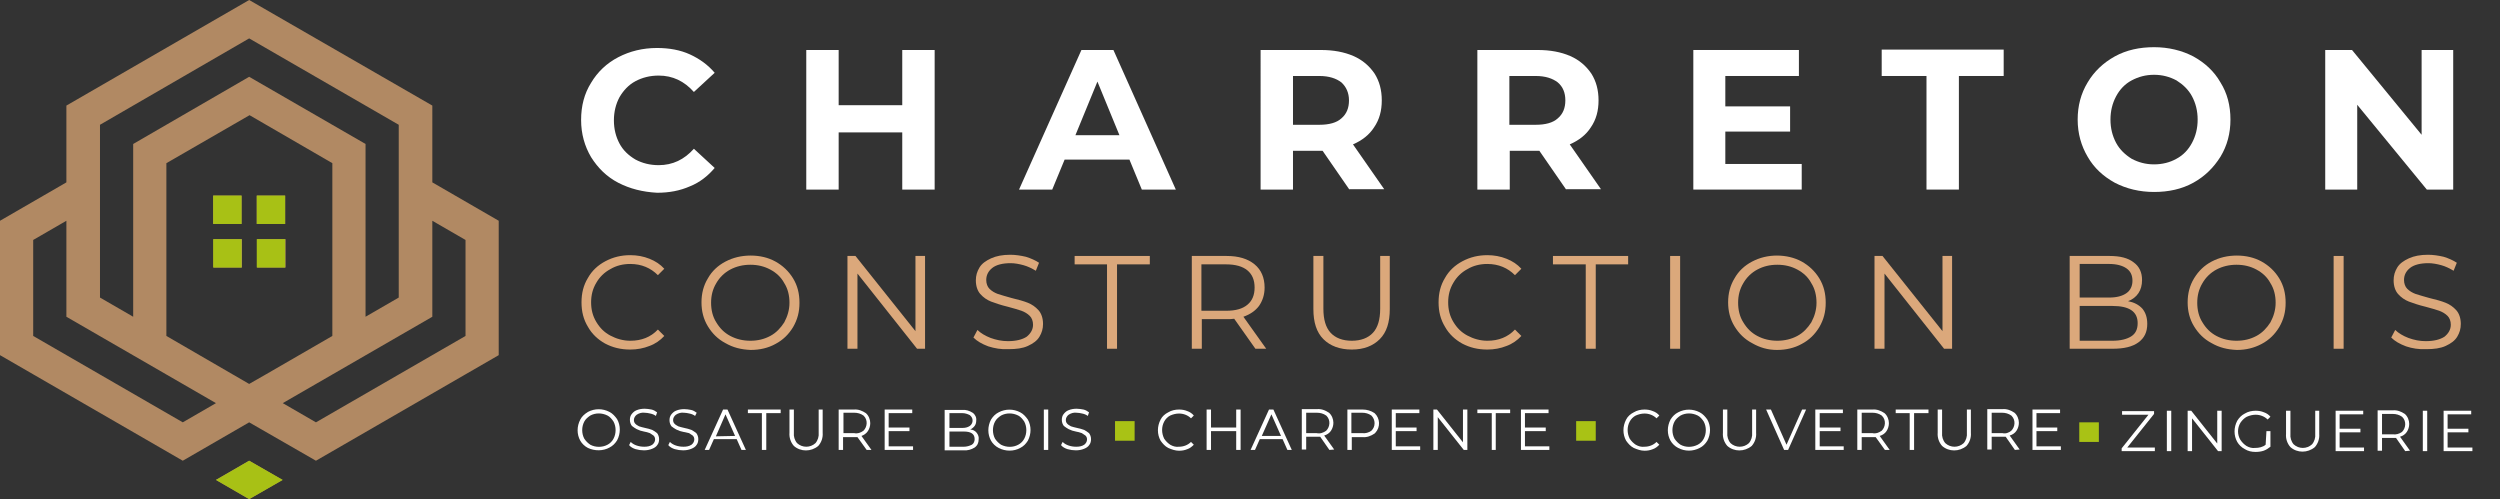 <?xml version="1.0" encoding="utf-8"?>
<!-- Generator: Adobe Illustrator 24.0.1, SVG Export Plug-In . SVG Version: 6.00 Build 0)  -->
<svg version="1.1" id="Calque_1" xmlns="http://www.w3.org/2000/svg" xmlns:xlink="http://www.w3.org/1999/xlink" x="0px" y="0px"
	 viewBox="0 0 625.1 124.8" style="enable-background:new 0 0 625.1 124.8;" xml:space="preserve">
<rect x="0" y="0" width="625.1" height="124.8" fill="#333333" stroke="none"/>
<style type="text/css">
	.st0{fill-rule:evenodd;clip-rule:evenodd;fill:#B18963;}
	.st1{fill-rule:evenodd;clip-rule:evenodd;fill:#A8C115;}
	.st2{fill:#A8C115;}
	.st3{enable-background:new    ;}
	.st4{fill:#FFFFFF;}
	.st5{fill:#DBA87B;}
	.st6{fill:#A9C215;}
</style>
<title>logo-noir</title>
<path class="st0" d="M16.6,26.4v19.2L0,55.2v33.6l45.7,26.4l16.6-9.6l16.7,9.6l45.7-26.4V55.2l-16.6-9.6V26.4L62.3,0L16.6,26.4
	 M83.1,40.8V84l-16.6,9.6L62.3,96L41.6,84V40.8l20.8-12L83.1,40.8z M91.4,36L62.3,19.2L33.3,36v43.2l-8.3-4.8V31.2L62.3,9.6
	l37.4,21.6v43.2l-8.3,4.8V36z M116.4,60v24L79,105.6l-8.3-4.8l37.4-21.6v-24L116.4,60z M16.6,55.2v24L54,100.8l-8.3,4.8L8.3,84V60
	L16.6,55.2z M71.4,59.8v7.1h-7.1v-7.1H71.4z M64.2,48.9h7.1V56h-7.1V48.9z M60.5,59.8v7.1h-7.1v-7.1H60.5z M53.3,48.9h7.1V56h-7.1
	V48.9z M54,120l8.3,4.8l8.3-4.8l-8.3-4.8L54,120z"/>
<polygon class="st1" points="54,120 62.3,124.8 70.7,120 62.3,115.2 "/>
<rect x="64.2" y="59.8" class="st2" width="7.1" height="7.1"/>
<rect x="64.2" y="48.9" class="st2" width="7.1" height="7.1"/>
<rect x="53.3" y="59.8" class="st2" width="7.1" height="7.1"/>
<rect x="53.3" y="48.9" class="st2" width="7.1" height="7.1"/>
<g class="st3">
	<path class="st4" d="M154.6,45.7c-2.9-1.5-5.1-3.7-6.8-6.4c-1.6-2.7-2.5-5.8-2.5-9.3c0-3.5,0.8-6.6,2.5-9.3
		c1.6-2.7,3.9-4.9,6.8-6.4c2.9-1.5,6.1-2.3,9.7-2.3c3,0,5.8,0.5,8.2,1.6c2.4,1.1,4.5,2.6,6.2,4.6l-5.2,4.8c-2.4-2.7-5.3-4.1-8.8-4.1
		c-2.2,0-4.1,0.5-5.8,1.4c-1.7,0.9-3,2.3-4,4c-0.9,1.7-1.4,3.6-1.4,5.8c0,2.2,0.5,4.1,1.4,5.8c0.9,1.7,2.3,3,4,4
		c1.7,0.9,3.6,1.4,5.8,1.4c3.5,0,6.4-1.4,8.8-4.1l5.2,4.8c-1.7,2-3.7,3.6-6.2,4.6c-2.5,1.1-5.2,1.6-8.2,1.6
		C160.7,48,157.5,47.2,154.6,45.7z"/>
	<path class="st4" d="M233.7,12.5v34.9h-8.1V33.1h-15.9v14.3h-8.1V12.5h8.1v13.8h15.9V12.5H233.7z"/>
	<path class="st4" d="M282.4,39.9h-16.2l-3.1,7.5h-8.3l15.6-34.9h8L294,47.4h-8.5L282.4,39.9z M279.9,33.8l-5.5-13.4l-5.5,13.4
		H279.9z"/>
	<path class="st4" d="M337.4,47.4l-6.7-9.7h-0.4h-7v9.7h-8.1V12.5h15.1c3.1,0,5.8,0.5,8.1,1.5c2.3,1,4,2.5,5.3,4.4
		c1.2,1.9,1.8,4.1,1.8,6.7c0,2.6-0.6,4.8-1.9,6.7c-1.2,1.9-3,3.3-5.3,4.3l7.8,11.2H337.4z M335.4,20.6c-1.3-1-3.1-1.6-5.5-1.6h-6.6
		v12.2h6.6c2.4,0,4.3-0.5,5.5-1.6c1.3-1.1,1.9-2.6,1.9-4.5C337.3,23.2,336.6,21.7,335.4,20.6z"/>
	<path class="st4" d="M391.6,47.4l-6.7-9.7h-0.4h-7v9.7h-8.1V12.5h15.1c3.1,0,5.8,0.5,8.1,1.5c2.3,1,4,2.5,5.3,4.4
		c1.2,1.9,1.8,4.1,1.8,6.7c0,2.6-0.6,4.8-1.9,6.7c-1.2,1.9-3,3.3-5.3,4.3l7.8,11.2H391.6z M389.5,20.6c-1.3-1-3.1-1.6-5.5-1.6h-6.6
		v12.2h6.6c2.4,0,4.3-0.5,5.5-1.6c1.3-1.1,1.9-2.6,1.9-4.5C391.4,23.2,390.8,21.7,389.5,20.6z"/>
	<path class="st4" d="M450.5,40.9v6.5h-27.1V12.5h26.4v6.5h-18.4v7.6h16.2v6.3h-16.2v8.1H450.5z"/>
</g>
<g class="st3">
	<path class="st4" d="M481.7,19h-11.2v-6.6H501V19h-11.2v28.4h-8.1V19z"/>
</g>
<g class="st3">
	<path class="st4" d="M528.8,45.7c-2.9-1.6-5.2-3.7-6.8-6.5c-1.6-2.7-2.5-5.8-2.5-9.3c0-3.4,0.8-6.5,2.5-9.3
		c1.6-2.7,3.9-4.9,6.8-6.5c2.9-1.6,6.2-2.3,9.8-2.3c3.6,0,6.9,0.8,9.8,2.3c2.9,1.6,5.2,3.7,6.8,6.5c1.7,2.7,2.5,5.8,2.5,9.3
		c0,3.4-0.8,6.5-2.5,9.3c-1.7,2.7-3.9,4.9-6.8,6.5c-2.9,1.6-6.2,2.3-9.8,2.3C535,48,531.7,47.2,528.8,45.7z M544.2,39.7
		c1.7-0.9,3-2.3,3.9-4c0.9-1.7,1.4-3.6,1.4-5.8c0-2.2-0.5-4.1-1.4-5.8s-2.3-3-3.9-4c-1.7-0.9-3.5-1.4-5.6-1.4
		c-2.1,0-3.9,0.5-5.6,1.4c-1.7,0.9-3,2.3-3.9,4c-0.9,1.7-1.4,3.6-1.4,5.8c0,2.2,0.5,4.1,1.4,5.8c0.9,1.7,2.3,3,3.9,4
		c1.7,0.9,3.5,1.4,5.6,1.4C540.7,41.1,542.6,40.6,544.2,39.7z"/>
	<path class="st4" d="M613.4,12.5v34.9h-6.6l-17.4-21.2v21.2h-8V12.5h6.7l17.4,21.2V12.5H613.4z"/>
</g>
<g class="st3">
	<path class="st5" d="M151.3,85.9c-1.8-1-3.3-2.4-4.3-4.2c-1.1-1.8-1.6-3.8-1.6-6.1s0.5-4.3,1.6-6.1c1-1.8,2.5-3.2,4.4-4.2
		c1.9-1,3.9-1.5,6.2-1.5c1.7,0,3.3,0.3,4.8,0.9c1.5,0.6,2.7,1.4,3.7,2.5l-1.6,1.6c-1.8-1.8-4.1-2.8-6.9-2.8c-1.8,0-3.5,0.4-5,1.3
		c-1.5,0.8-2.7,2-3.5,3.4c-0.9,1.5-1.3,3.1-1.3,4.9s0.4,3.4,1.3,4.9c0.9,1.5,2,2.6,3.5,3.4c1.5,0.8,3.2,1.3,5,1.3
		c2.8,0,5.1-0.9,6.9-2.8l1.6,1.6c-1,1.1-2.3,2-3.7,2.5c-1.5,0.6-3.1,0.9-4.8,0.9C155.2,87.4,153.2,86.9,151.3,85.9z"/>
</g>
<g class="st3">
	<path class="st5" d="M181.4,85.8c-1.9-1-3.3-2.4-4.4-4.2c-1.1-1.8-1.6-3.8-1.6-6s0.5-4.2,1.6-6c1-1.8,2.5-3.2,4.4-4.2
		c1.9-1,4-1.5,6.3-1.5c2.3,0,4.4,0.5,6.2,1.5c1.8,1,3.3,2.4,4.4,4.2c1.1,1.8,1.6,3.8,1.6,6.1s-0.5,4.2-1.6,6.1
		c-1.1,1.8-2.5,3.2-4.4,4.2c-1.8,1-3.9,1.5-6.2,1.5C185.3,87.4,183.3,86.9,181.4,85.8z M192.6,84c1.5-0.8,2.6-2,3.5-3.4
		c0.8-1.5,1.3-3.1,1.3-4.9s-0.4-3.5-1.3-4.9c-0.8-1.5-2-2.6-3.5-3.4c-1.5-0.8-3.1-1.2-5-1.2c-1.8,0-3.5,0.4-5,1.2
		c-1.5,0.8-2.7,2-3.5,3.4c-0.9,1.5-1.3,3.1-1.3,4.9s0.4,3.5,1.3,4.9c0.9,1.5,2,2.6,3.5,3.4c1.5,0.8,3.2,1.2,5,1.2
		C189.5,85.2,191.1,84.8,192.6,84z"/>
	<path class="st5" d="M231.3,64v23.2h-2l-14.9-18.8v18.8h-2.5V64h2l15,18.8V64H231.3z"/>
</g>
<g class="st3">
	<path class="st5" d="M247.1,86.6c-1.6-0.6-2.8-1.3-3.7-2.2l1-1.9c0.8,0.8,2,1.5,3.3,2c1.4,0.5,2.8,0.8,4.3,0.8
		c2.1,0,3.6-0.4,4.7-1.1c1-0.8,1.6-1.8,1.6-3c0-0.9-0.3-1.7-0.8-2.2c-0.6-0.6-1.3-1-2.1-1.3c-0.8-0.3-2-0.6-3.4-1
		c-1.7-0.4-3.1-0.9-4.2-1.3c-1-0.4-1.9-1-2.7-1.9c-0.7-0.8-1.1-2-1.1-3.4c0-1.2,0.3-2.2,0.9-3.2c0.6-1,1.6-1.7,2.9-2.3
		c1.3-0.6,2.9-0.9,4.8-0.9c1.3,0,2.6,0.2,3.9,0.5c1.3,0.4,2.4,0.9,3.3,1.5l-0.8,2c-1-0.6-2-1.1-3.1-1.4c-1.1-0.3-2.2-0.5-3.2-0.5
		c-2,0-3.6,0.4-4.6,1.2c-1,0.8-1.5,1.8-1.5,3c0,0.9,0.3,1.7,0.8,2.2c0.6,0.6,1.3,1,2.1,1.3c0.9,0.3,2,0.6,3.4,1
		c1.7,0.4,3.1,0.8,4.1,1.2c1,0.4,1.9,1,2.7,1.9c0.7,0.8,1.1,2,1.1,3.4c0,1.2-0.3,2.2-0.9,3.2c-0.6,1-1.6,1.7-2.9,2.3
		c-1.3,0.6-2.9,0.8-4.8,0.8C250.3,87.4,248.7,87.1,247.1,86.6z"/>
</g>
<g class="st3">
	<path class="st5" d="M276.9,66.1h-8.2V64h18.8v2.1h-8.2v21.1h-2.5V66.1z"/>
	<path class="st5" d="M313.9,87.2l-5.3-7.5c-0.6,0.1-1.2,0.1-1.9,0.1h-6.2v7.4H298V64h8.7c3,0,5.3,0.7,7,2.1
		c1.7,1.4,2.5,3.4,2.5,5.8c0,1.8-0.5,3.3-1.4,4.6c-0.9,1.2-2.2,2.1-3.9,2.7l5.7,8H313.9z M311.9,76.2c1.2-1,1.8-2.4,1.8-4.3
		c0-1.9-0.6-3.3-1.8-4.3c-1.2-1-3-1.5-5.3-1.5h-6.2v11.6h6.2C309,77.7,310.7,77.2,311.9,76.2z"/>
	<path class="st5" d="M330.9,84.8c-1.7-1.7-2.5-4.2-2.5-7.5V64h2.5v13.2c0,2.7,0.6,4.7,1.8,6c1.2,1.3,3,2,5.3,2c2.3,0,4.1-0.7,5.3-2
		c1.2-1.3,1.8-3.3,1.8-6V64h2.4v13.3c0,3.3-0.8,5.8-2.5,7.5c-1.7,1.7-4,2.6-7,2.6C335,87.4,332.6,86.5,330.9,84.8z"/>
</g>
<g class="st3">
	<path class="st5" d="M365.6,85.9c-1.8-1-3.3-2.4-4.3-4.2c-1.1-1.8-1.6-3.8-1.6-6.1s0.5-4.3,1.6-6.1c1-1.8,2.5-3.2,4.4-4.2
		c1.9-1,3.9-1.5,6.2-1.5c1.7,0,3.3,0.3,4.8,0.9c1.5,0.6,2.7,1.4,3.7,2.5l-1.6,1.6c-1.8-1.8-4.1-2.8-6.9-2.8c-1.8,0-3.5,0.4-5,1.3
		c-1.5,0.8-2.7,2-3.5,3.4c-0.9,1.5-1.3,3.1-1.3,4.9s0.4,3.4,1.3,4.9c0.9,1.5,2,2.6,3.5,3.4c1.5,0.8,3.2,1.3,5,1.3
		c2.8,0,5.1-0.9,6.9-2.8l1.6,1.6c-1,1.1-2.3,2-3.7,2.5c-1.5,0.6-3.1,0.9-4.8,0.9C369.5,87.4,367.5,86.9,365.6,85.9z"/>
</g>
<g class="st3">
	<path class="st5" d="M396.5,66.1h-8.2V64h18.8v2.1H399v21.1h-2.5V66.1z"/>
	<path class="st5" d="M417.6,64h2.5v23.2h-2.5V64z"/>
	<path class="st5" d="M438.1,85.8c-1.9-1-3.3-2.4-4.4-4.2c-1.1-1.8-1.6-3.8-1.6-6s0.5-4.2,1.6-6c1-1.8,2.5-3.2,4.4-4.2
		c1.9-1,4-1.5,6.2-1.5s4.4,0.5,6.2,1.5c1.8,1,3.3,2.4,4.4,4.2c1.1,1.8,1.6,3.8,1.6,6.1s-0.5,4.2-1.6,6.1c-1.1,1.8-2.5,3.2-4.4,4.2
		c-1.8,1-3.9,1.5-6.2,1.5S440,86.9,438.1,85.8z M449.4,84c1.5-0.8,2.6-2,3.5-3.4c0.8-1.5,1.3-3.1,1.3-4.9s-0.4-3.5-1.3-4.9
		c-0.8-1.5-2-2.6-3.5-3.4s-3.1-1.2-5-1.2s-3.5,0.4-5,1.2s-2.7,2-3.5,3.4c-0.9,1.5-1.3,3.1-1.3,4.9s0.4,3.5,1.3,4.9
		c0.9,1.5,2,2.6,3.5,3.4s3.2,1.2,5,1.2S447.9,84.8,449.4,84z"/>
	<path class="st5" d="M488.1,64v23.2h-2l-14.9-18.8v18.8h-2.5V64h2l15,18.8V64H488.1z"/>
	<path class="st5" d="M535.7,77.2c0.8,1,1.2,2.2,1.2,3.8c0,2-0.7,3.5-2.2,4.6c-1.5,1.1-3.6,1.6-6.5,1.6h-10.7V64h10
		c2.6,0,4.6,0.5,6,1.6c1.4,1,2.1,2.5,2.1,4.4c0,1.3-0.3,2.4-0.9,3.3c-0.6,0.9-1.5,1.6-2.6,2C533.6,75.6,534.8,76.2,535.7,77.2z
		 M520,66v8.4h7.4c1.9,0,3.3-0.4,4.3-1.1c1-0.7,1.5-1.8,1.5-3.1c0-1.4-0.5-2.4-1.5-3.1s-2.5-1.1-4.3-1.1H520z M532.9,84.1
		c1.1-0.7,1.6-1.8,1.6-3.3c0-2.9-2.1-4.3-6.3-4.3H520v8.7h8.2C530.2,85.2,531.8,84.8,532.9,84.1z"/>
	<path class="st5" d="M553,85.8c-1.9-1-3.3-2.4-4.4-4.2c-1.1-1.8-1.6-3.8-1.6-6s0.5-4.2,1.6-6c1.1-1.8,2.5-3.2,4.4-4.2
		c1.9-1,4-1.5,6.3-1.5c2.3,0,4.4,0.5,6.2,1.5c1.8,1,3.3,2.4,4.4,4.2c1.1,1.8,1.6,3.8,1.6,6.1s-0.5,4.2-1.6,6.1
		c-1.1,1.8-2.5,3.2-4.4,4.2s-3.9,1.5-6.2,1.5C556.9,87.4,554.9,86.9,553,85.8z M564.2,84c1.5-0.8,2.6-2,3.5-3.4
		c0.8-1.5,1.3-3.1,1.3-4.9s-0.4-3.5-1.3-4.9c-0.8-1.5-2-2.6-3.5-3.4c-1.5-0.8-3.1-1.2-5-1.2c-1.8,0-3.5,0.4-5,1.2
		c-1.5,0.8-2.7,2-3.5,3.4c-0.9,1.5-1.3,3.1-1.3,4.9s0.4,3.5,1.3,4.9c0.9,1.5,2,2.6,3.5,3.4c1.5,0.8,3.2,1.2,5,1.2
		C561.1,85.2,562.7,84.8,564.2,84z"/>
	<path class="st5" d="M583.5,64h2.5v23.2h-2.5V64z"/>
	<path class="st5" d="M601.6,86.6c-1.6-0.6-2.8-1.3-3.7-2.2l1-1.9c0.8,0.8,2,1.5,3.3,2c1.4,0.5,2.8,0.8,4.3,0.8
		c2.1,0,3.6-0.4,4.7-1.1c1-0.8,1.6-1.8,1.6-3c0-0.9-0.3-1.7-0.8-2.2c-0.6-0.6-1.3-1-2.1-1.3c-0.8-0.3-2-0.6-3.4-1
		c-1.7-0.4-3.1-0.9-4.2-1.3c-1-0.4-1.9-1-2.7-1.9c-0.7-0.8-1.1-2-1.1-3.4c0-1.2,0.3-2.2,0.9-3.2c0.6-1,1.6-1.7,2.9-2.3
		c1.3-0.6,2.9-0.9,4.8-0.9c1.3,0,2.6,0.2,3.9,0.5c1.3,0.4,2.4,0.9,3.3,1.5l-0.8,2c-1-0.6-2-1.1-3.1-1.4c-1.1-0.3-2.2-0.5-3.2-0.5
		c-2,0-3.6,0.4-4.6,1.2c-1,0.8-1.5,1.8-1.5,3c0,0.9,0.3,1.7,0.8,2.2c0.6,0.6,1.3,1,2.1,1.3c0.9,0.3,2,0.6,3.4,1
		c1.7,0.4,3.1,0.8,4.1,1.2c1,0.4,1.9,1,2.7,1.9c0.7,0.8,1.1,2,1.1,3.4c0,1.2-0.3,2.2-0.9,3.2c-0.6,1-1.6,1.7-2.9,2.3
		c-1.3,0.6-2.9,0.8-4.8,0.8C604.8,87.4,603.1,87.1,601.6,86.6z"/>
</g>
<path class="st4" d="M147,112c-0.8-0.4-1.5-1.1-1.9-1.8c-0.9-1.6-0.9-3.6,0-5.3c0.4-0.8,1.1-1.4,1.9-1.9c1.7-0.9,3.7-0.9,5.4,0
	c0.8,0.4,1.4,1.1,1.9,1.8c0.9,1.6,0.9,3.6,0,5.3c-0.5,0.8-1.1,1.4-1.9,1.8C150.8,112.8,148.7,112.8,147,112L147,112z M151.9,111.2
	c0.6-0.3,1.2-0.9,1.5-1.5c0.7-1.3,0.7-3,0-4.3c-0.4-0.6-0.9-1.2-1.5-1.5c-1.4-0.7-3-0.7-4.3,0c-0.6,0.4-1.2,0.9-1.5,1.5
	c-0.7,1.3-0.7,3,0,4.3c0.4,0.6,0.9,1.1,1.5,1.5C148.9,111.9,150.6,111.9,151.9,111.2z"/>
<path class="st4" d="M158.9,112.3c-0.6-0.2-1.2-0.5-1.6-1l0.4-0.8c0.4,0.4,0.9,0.7,1.5,0.9c0.6,0.2,1.2,0.3,1.9,0.3
	c0.7,0,1.4-0.1,2-0.5c0.4-0.3,0.7-0.8,0.7-1.3c0-0.4-0.1-0.7-0.4-1c-0.3-0.2-0.6-0.4-0.9-0.6c-0.5-0.2-1-0.3-1.5-0.4
	c-0.6-0.1-1.2-0.3-1.8-0.6c-0.4-0.2-0.8-0.5-1.2-0.8c-0.3-0.4-0.5-0.9-0.5-1.5c0-0.5,0.1-1,0.4-1.4c0.3-0.4,0.7-0.8,1.2-1
	c0.7-0.3,1.4-0.4,2.1-0.4c0.6,0,1.1,0.1,1.7,0.2c0.5,0.1,1,0.4,1.4,0.7L164,104c-0.4-0.3-0.9-0.5-1.4-0.6c-0.5-0.1-0.9-0.2-1.4-0.2
	c-0.7-0.1-1.4,0.1-2,0.5c-0.4,0.3-0.7,0.8-0.7,1.3c0,0.4,0.1,0.7,0.4,1c0.3,0.3,0.6,0.4,0.9,0.6c0.4,0.1,0.9,0.3,1.5,0.4
	c0.6,0.1,1.2,0.3,1.8,0.5c0.4,0.2,0.8,0.5,1.2,0.8c0.3,0.4,0.5,0.9,0.5,1.5c0,0.5-0.1,1-0.4,1.4c-0.3,0.5-0.8,0.8-1.3,1
	c-0.7,0.3-1.4,0.4-2.1,0.4C160.3,112.6,159.6,112.5,158.9,112.3z"/>
<path class="st4" d="M168.7,112.3c-0.6-0.2-1.2-0.5-1.6-1l0.4-0.8c0.4,0.4,0.9,0.7,1.5,0.9c0.6,0.2,1.2,0.3,1.9,0.3
	c0.7,0,1.4-0.1,2-0.5c0.4-0.3,0.7-0.8,0.7-1.3c0-0.4-0.1-0.7-0.4-1c-0.3-0.2-0.6-0.4-0.9-0.6c-0.5-0.1-1-0.2-1.4-0.3
	c-0.6-0.1-1.2-0.3-1.8-0.6c-0.4-0.2-0.8-0.5-1.2-0.8c-0.3-0.4-0.5-0.9-0.5-1.5c0-0.5,0.1-1,0.4-1.4c0.3-0.4,0.7-0.8,1.2-1
	c0.7-0.3,1.4-0.4,2.1-0.4c0.6,0,1.1,0.1,1.7,0.2c0.5,0.1,1,0.4,1.4,0.7l-0.4,0.8c-0.4-0.3-0.9-0.5-1.4-0.6c-0.5-0.1-0.9-0.2-1.4-0.2
	c-0.7-0.1-1.4,0.1-2,0.5c-0.4,0.3-0.7,0.8-0.7,1.3c0,0.4,0.1,0.7,0.4,1c0.3,0.3,0.6,0.4,0.9,0.6c0.4,0.1,0.9,0.3,1.5,0.4
	c0.6,0.1,1.2,0.3,1.8,0.5c0.4,0.2,0.8,0.5,1.2,0.8c0.3,0.4,0.5,0.9,0.5,1.5c0,0.5-0.1,1-0.4,1.4c-0.3,0.5-0.8,0.8-1.3,1
	c-0.7,0.3-1.4,0.4-2.1,0.4C170.1,112.6,169.4,112.5,168.7,112.3z"/>
<path class="st4" d="M184.2,109.8h-5.7l-1.2,2.7h-1.1l4.6-10.1h1.1l4.6,10.1h-1.1L184.2,109.8z M183.8,109l-2.4-5.4l-2.4,5.5
	L183.8,109z"/>
<path class="st4" d="M190.5,103.3h-3.5v-0.9h8.2v0.9h-3.6v9.2h-1.1V103.3z"/>
<path class="st4" d="M198.5,111.5c-0.8-0.9-1.2-2.1-1.1-3.3v-5.8h1.1v5.8c-0.1,0.9,0.2,1.9,0.8,2.6c1.3,1.2,3.3,1.2,4.6,0
	c0.6-0.7,0.9-1.7,0.8-2.6v-5.8h1v5.8c0.1,1.2-0.3,2.4-1.1,3.3C202.8,113,200.2,113,198.5,111.5L198.5,111.5z"/>
<path class="st4" d="M216.7,112.5l-2.3-3.2c-0.3,0-0.5,0-0.8,0h-2.8v3.2h-1.1v-10.1h3.8c1.1-0.1,2.1,0.3,3,0.9
	c0.7,0.6,1.1,1.6,1.1,2.5c0,0.7-0.2,1.4-0.6,2c-0.4,0.6-1,1-1.6,1.2l2.5,3.5H216.7z M215.9,107.7c1-1,1.1-2.7,0.1-3.7
	c0,0,0,0-0.1-0.1c-0.7-0.5-1.5-0.7-2.3-0.7h-2.7v5.1h2.7C214.4,108.5,215.2,108.2,215.9,107.7z"/>
<path class="st4" d="M228.3,111.6v0.9h-7.1v-10.1h6.9v0.9h-5.9v3.6h5.2v0.9h-5.2v3.8L228.3,111.6z"/>
<path class="st4" d="M244.2,108.2c0.4,0.5,0.6,1.1,0.5,1.7c0,0.8-0.3,1.5-1,2c-0.8,0.5-1.8,0.8-2.8,0.7h-4.7v-10.1h4.4
	c0.9-0.1,1.8,0.2,2.6,0.7c0.6,0.4,1,1.2,0.9,1.9c0,0.5-0.1,1-0.4,1.4c-0.3,0.4-0.7,0.7-1.1,0.9C243.2,107.4,243.8,107.7,244.2,108.2
	z M237.4,103.3v3.7h3.2c0.7,0,1.3-0.1,1.9-0.5c0.8-0.6,0.9-1.7,0.3-2.4c-0.1-0.1-0.2-0.2-0.3-0.3c-0.6-0.3-1.2-0.5-1.9-0.5
	L237.4,103.3z M243,111.2c0.5-0.3,0.7-0.9,0.7-1.4c0-1.3-0.9-1.9-2.7-1.9h-3.6v3.8h3.6C241.7,111.7,242.4,111.5,243,111.2L243,111.2
	z"/>
<path class="st4" d="M249.7,112c-0.8-0.4-1.5-1.1-1.9-1.8c-0.9-1.6-0.9-3.6,0-5.3c0.5-0.8,1.1-1.4,1.9-1.8c1.7-0.9,3.7-0.9,5.4,0
	c0.8,0.4,1.4,1.1,1.9,1.8c0.9,1.6,0.9,3.6,0,5.3c-0.5,0.8-1.1,1.4-1.9,1.8C253.5,112.9,251.4,112.9,249.7,112L249.7,112z
	 M254.6,111.2c0.6-0.3,1.2-0.9,1.5-1.5c0.7-1.3,0.7-3,0-4.3c-0.4-0.6-0.9-1.2-1.5-1.5c-1.4-0.7-3-0.7-4.3,0
	c-0.6,0.4-1.2,0.9-1.5,1.5c-0.7,1.3-0.7,3,0,4.3c0.4,0.6,0.9,1.1,1.5,1.5C251.7,111.9,253.3,111.9,254.6,111.2z"/>
<path class="st4" d="M261,102.4h1.1v10.1H261V102.4z"/>
<path class="st4" d="M266.9,112.3c-0.6-0.2-1.2-0.5-1.6-1l0.4-0.8c0.4,0.4,0.9,0.7,1.5,0.9c0.6,0.2,1.2,0.3,1.9,0.3
	c0.7,0,1.4-0.1,2-0.5c0.4-0.3,0.7-0.8,0.7-1.3c0-0.4-0.1-0.7-0.4-1c-0.3-0.2-0.6-0.4-0.9-0.6c-0.5-0.2-1-0.3-1.5-0.4
	c-0.6-0.1-1.2-0.3-1.8-0.6c-0.4-0.2-0.8-0.5-1.2-0.8c-0.3-0.4-0.5-0.9-0.5-1.5c0-0.5,0.1-1,0.4-1.4c0.3-0.4,0.7-0.8,1.2-1
	c0.7-0.3,1.4-0.4,2.1-0.4c0.6,0,1.1,0.1,1.7,0.2c0.5,0.1,1,0.4,1.4,0.7L272,104c-0.4-0.3-0.9-0.5-1.4-0.6c-0.5-0.1-0.9-0.2-1.4-0.2
	c-0.7-0.1-1.4,0.1-2,0.5c-0.4,0.3-0.7,0.8-0.7,1.3c0,0.4,0.1,0.7,0.4,1c0.3,0.3,0.6,0.4,0.9,0.6c0.4,0.1,0.9,0.3,1.5,0.4
	c0.6,0.1,1.2,0.3,1.8,0.5c0.4,0.2,0.8,0.5,1.2,0.8c0.3,0.4,0.5,0.9,0.5,1.5c0,0.5-0.1,1-0.4,1.4c-0.3,0.5-0.8,0.8-1.3,1
	c-0.7,0.3-1.4,0.4-2.1,0.4C268.3,112.6,267.6,112.5,266.9,112.3z"/>
<path class="st4" d="M292.1,112c-0.8-0.4-1.4-1.1-1.9-1.8c-0.9-1.6-0.9-3.6,0-5.3c0.4-0.8,1.1-1.4,1.9-1.8c0.8-0.5,1.8-0.7,2.7-0.7
	c0.7,0,1.4,0.1,2.1,0.4c0.6,0.2,1.2,0.6,1.6,1.1l-0.7,0.7c-0.8-0.8-1.9-1.2-3-1.2c-0.8,0-1.5,0.2-2.2,0.5c-0.6,0.3-1.2,0.9-1.5,1.5
	c-0.7,1.3-0.7,2.9,0,4.3c0.4,0.6,0.9,1.1,1.5,1.5c0.7,0.4,1.4,0.6,2.2,0.5c1.1,0,2.2-0.4,3-1.2l0.7,0.7c-0.5,0.5-1,0.9-1.6,1.1
	c-0.7,0.3-1.4,0.4-2.1,0.4C293.9,112.7,293,112.4,292.1,112z"/>
<path class="st4" d="M310.2,102.4v10.1h-1.1v-4.7h-6.3v4.7h-1.1v-10.1h1.1v4.5h6.3v-4.5H310.2z"/>
<path class="st4" d="M320.7,109.8H315l-1.2,2.7h-1.1l4.6-10.1h1.1l4.6,10.1h-1.1L320.7,109.8z M320.3,109l-2.4-5.4l-2.4,5.4H320.3z"
	/>
<path class="st4" d="M332.4,112.5l-2.3-3.3c-0.3,0-0.5,0-0.8,0h-2.7v3.2h-1.1v-10.1h3.8c1.1-0.1,2.1,0.3,3,0.9
	c0.7,0.6,1.1,1.6,1.1,2.5c0,0.7-0.2,1.4-0.6,2c-0.4,0.6-1,1-1.7,1.2l2.5,3.5L332.4,112.5z M331.6,107.7c1-1,1.1-2.7,0.1-3.7
	c0,0,0,0-0.1-0.1c-0.7-0.5-1.5-0.7-2.3-0.7h-2.7v5.1h2.6C330.1,108.5,330.9,108.2,331.6,107.7z"/>
<path class="st4" d="M343.7,103.3c1.4,1.3,1.5,3.5,0.2,4.9c-0.1,0.1-0.1,0.1-0.2,0.2c-0.9,0.6-1.9,1-3,0.9H338v3.2h-1.1v-10.1h3.8
	C341.8,102.4,342.8,102.7,343.7,103.3z M342.9,107.7c0.5-0.5,0.8-1.1,0.8-1.9c0-0.7-0.3-1.4-0.8-1.9c-0.7-0.5-1.5-0.7-2.3-0.7h-2.7
	v5.1h2.7C341.4,108.4,342.2,108.2,342.9,107.7z"/>
<path class="st4" d="M355.1,111.6v0.9h-7.1v-10.1h6.9v0.9H349v3.6h5.2v0.9H349v3.8L355.1,111.6z"/>
<path class="st4" d="M366.9,102.4v10.1H366l-6.5-8.2v8.2h-1.1v-10.1h0.9l6.5,8.2v-8.2H366.9z"/>
<path class="st4" d="M373,103.3h-3.6v-0.9h8.2v0.9h-3.6v9.2H373V103.3z"/>
<path class="st4" d="M387.4,111.6v0.9h-7.1v-10.1h6.9v0.9h-5.9v3.6h5.2v0.9h-5.2v3.8L387.4,111.6z"/>
<path class="st4" d="M408.5,112c-0.8-0.4-1.4-1.1-1.9-1.8c-0.9-1.6-0.9-3.6,0-5.3c0.4-0.8,1.1-1.4,1.9-1.8c0.8-0.5,1.8-0.7,2.7-0.7
	c0.7,0,1.4,0.1,2.1,0.4c0.6,0.2,1.2,0.6,1.6,1.1l-0.7,0.7c-0.8-0.8-1.9-1.2-3-1.2c-0.8,0-1.5,0.2-2.2,0.5c-0.6,0.3-1.2,0.9-1.5,1.5
	c-0.7,1.3-0.7,2.9,0,4.3c0.4,0.6,0.9,1.1,1.5,1.5c0.7,0.4,1.4,0.6,2.2,0.5c1.1,0,2.2-0.4,3-1.2l0.7,0.7c-0.5,0.5-1,0.9-1.6,1.1
	c-0.7,0.3-1.4,0.4-2.1,0.4C410.3,112.7,409.4,112.4,408.5,112z"/>
<path class="st4" d="M419.6,112c-0.8-0.4-1.5-1.1-1.9-1.8c-0.9-1.6-0.9-3.6,0-5.3c0.5-0.8,1.1-1.4,1.9-1.8c1.7-0.9,3.7-0.9,5.4,0
	c0.8,0.4,1.4,1.1,1.9,1.8c0.9,1.6,0.9,3.6,0,5.3c-0.5,0.8-1.1,1.4-1.9,1.8C423.3,112.9,421.3,112.9,419.6,112L419.6,112z
	 M424.5,111.2c0.6-0.3,1.2-0.9,1.5-1.5c0.7-1.3,0.7-3,0-4.3c-0.4-0.6-0.9-1.2-1.5-1.5c-1.4-0.7-3-0.7-4.3,0
	c-0.6,0.4-1.2,0.9-1.5,1.5c-0.7,1.3-0.7,3,0,4.3c0.4,0.6,0.9,1.1,1.5,1.5C421.5,111.9,423.1,111.9,424.5,111.2z"/>
<path class="st4" d="M431.9,111.5c-0.8-0.9-1.2-2.1-1.1-3.3v-5.8h1.1v5.8c-0.1,0.9,0.2,1.9,0.8,2.6c1.3,1.2,3.3,1.2,4.6,0
	c0.6-0.7,0.9-1.7,0.8-2.6v-5.8h1v5.8c0.1,1.2-0.3,2.4-1.1,3.3C436.2,113,433.6,113,431.9,111.5L431.9,111.5z"/>
<path class="st4" d="M451.6,102.4l-4.5,10.1h-1l-4.5-10.1h1.2l3.9,8.8l3.9-8.8H451.6z"/>
<path class="st4" d="M461,111.6v0.9h-7.1v-10.1h6.9v0.9H455v3.6h5.2v0.9H455v3.8L461,111.6z"/>
<path class="st4" d="M471.3,112.5l-2.3-3.2c-0.3,0-0.5,0-0.8,0h-2.7v3.2h-1.1v-10.1h3.8c1.1-0.1,2.1,0.3,3,0.9
	c0.7,0.6,1.1,1.6,1.1,2.5c0,0.7-0.2,1.4-0.6,2c-0.4,0.6-1,1-1.7,1.2l2.5,3.5L471.3,112.5z M470.5,107.7c1-1,1.1-2.7,0.1-3.7
	c0,0,0,0-0.1-0.1c-0.7-0.5-1.5-0.7-2.3-0.7h-2.7v5.1h2.7C469,108.5,469.8,108.2,470.5,107.7z"/>
<path class="st4" d="M477.6,103.3H474v-0.9h8.2v0.9h-3.6v9.2h-1.1V103.3z"/>
<path class="st4" d="M485.6,111.5c-0.8-0.9-1.2-2.1-1.1-3.3v-5.8h1.1v5.8c-0.1,0.9,0.2,1.9,0.8,2.6c1.3,1.2,3.3,1.2,4.6,0
	c0.6-0.7,0.9-1.7,0.8-2.6v-5.8h1v5.8c0.1,1.2-0.3,2.4-1.1,3.3C489.9,113,487.3,113,485.6,111.5L485.6,111.5z"/>
<path class="st4" d="M503.8,112.5l-2.3-3.3c-0.3,0-0.5,0-0.8,0H498v3.2h-1.1v-10.1h3.8c1.1-0.1,2.1,0.3,3,0.9
	c0.7,0.6,1.1,1.6,1.1,2.5c0,0.7-0.2,1.4-0.6,2c-0.4,0.6-1,1-1.7,1.2l2.5,3.5L503.8,112.5z M502.9,107.7c1-1,1.1-2.7,0.1-3.7
	c0,0,0,0-0.1-0.1c-0.7-0.5-1.5-0.7-2.3-0.7H498v5.1h2.7C501.5,108.5,502.3,108.2,502.9,107.7L502.9,107.7z"/>
<path class="st4" d="M515.3,111.6v0.9h-7.1v-10.1h6.9v0.9h-5.9v3.6h5.2v0.9h-5.2v3.8L515.3,111.6z"/>
<rect x="278.8" y="105.3" class="st6" width="4.9" height="4.9"/>
<rect x="394.1" y="105.3" class="st6" width="4.9" height="4.9"/>
<path class="st4" d="M538.8,111.9v0.9h-8.3v-0.7l6.7-8.4h-6.6v-0.9h8v0.7l-6.7,8.4H538.8z"/>
<path class="st4" d="M541.8,102.7h1.1v10.1h-1.1V102.7z"/>
<path class="st4" d="M555.5,102.7v10.1h-0.9l-6.5-8.2v8.2H547v-10.1h0.9l6.5,8.2v-8.2H555.5z"/>
<path class="st4" d="M566.7,107.8h1v3.9c-0.5,0.4-1.1,0.8-1.7,1c-0.6,0.2-1.3,0.3-2,0.3c-1,0-1.9-0.2-2.7-0.7
	c-0.8-0.4-1.5-1.1-1.9-1.8c-0.9-1.6-0.9-3.6,0-5.3c0.5-0.8,1.1-1.4,1.9-1.8c0.8-0.5,1.8-0.7,2.7-0.7c0.7,0,1.4,0.1,2.1,0.4
	c0.6,0.2,1.2,0.6,1.6,1.1l-0.7,0.7c-0.8-0.8-1.9-1.2-3-1.2c-0.8,0-1.5,0.2-2.2,0.5c-0.6,0.3-1.2,0.9-1.6,1.5c-0.8,1.3-0.8,3,0,4.3
	c0.4,0.6,0.9,1.1,1.5,1.5c0.7,0.4,1.4,0.6,2.2,0.5c0.9,0,1.9-0.2,2.6-0.8L566.7,107.8z"/>
<path class="st4" d="M572.7,111.8c-0.8-0.9-1.2-2.1-1.1-3.3v-5.8h1.1v5.8c-0.1,0.9,0.2,1.9,0.8,2.6c1.3,1.2,3.3,1.2,4.6,0
	c0.6-0.7,0.9-1.7,0.8-2.6v-5.8h1v5.8c0.1,1.2-0.3,2.4-1.1,3.3C577,113.3,574.4,113.3,572.7,111.8L572.7,111.8z"/>
<path class="st4" d="M591.1,111.9v0.9H584v-10.1h6.9v0.9H585v3.6h5.2v0.9H585v3.8H591.1z"/>
<path class="st4" d="M601.4,112.8l-2.3-3.3c-0.3,0-0.5,0-0.8,0h-2.7v3.2h-1.1v-10.1h3.8c1.1-0.1,2.1,0.3,3,0.9
	c0.7,0.6,1.1,1.6,1.1,2.5c0,0.7-0.2,1.4-0.6,2c-0.4,0.6-1,1-1.7,1.2l2.5,3.5L601.4,112.8z M600.6,108c1-1,1.1-2.7,0.1-3.7
	c0,0,0,0-0.1-0.1c-0.7-0.5-1.5-0.7-2.3-0.7h-2.7v5.1h2.7C599.1,108.7,599.9,108.5,600.6,108L600.6,108z"/>
<path class="st4" d="M605.8,102.7h1.1v10.1h-1.1V102.7z"/>
<path class="st4" d="M618.2,111.9v0.9H611v-10.1h6.9v0.9h-5.9v3.6h5.2v0.9h-5.2v3.8H618.2z"/>
<rect x="519.9" y="105.6" class="st6" width="4.9" height="4.9"/>
</svg>
